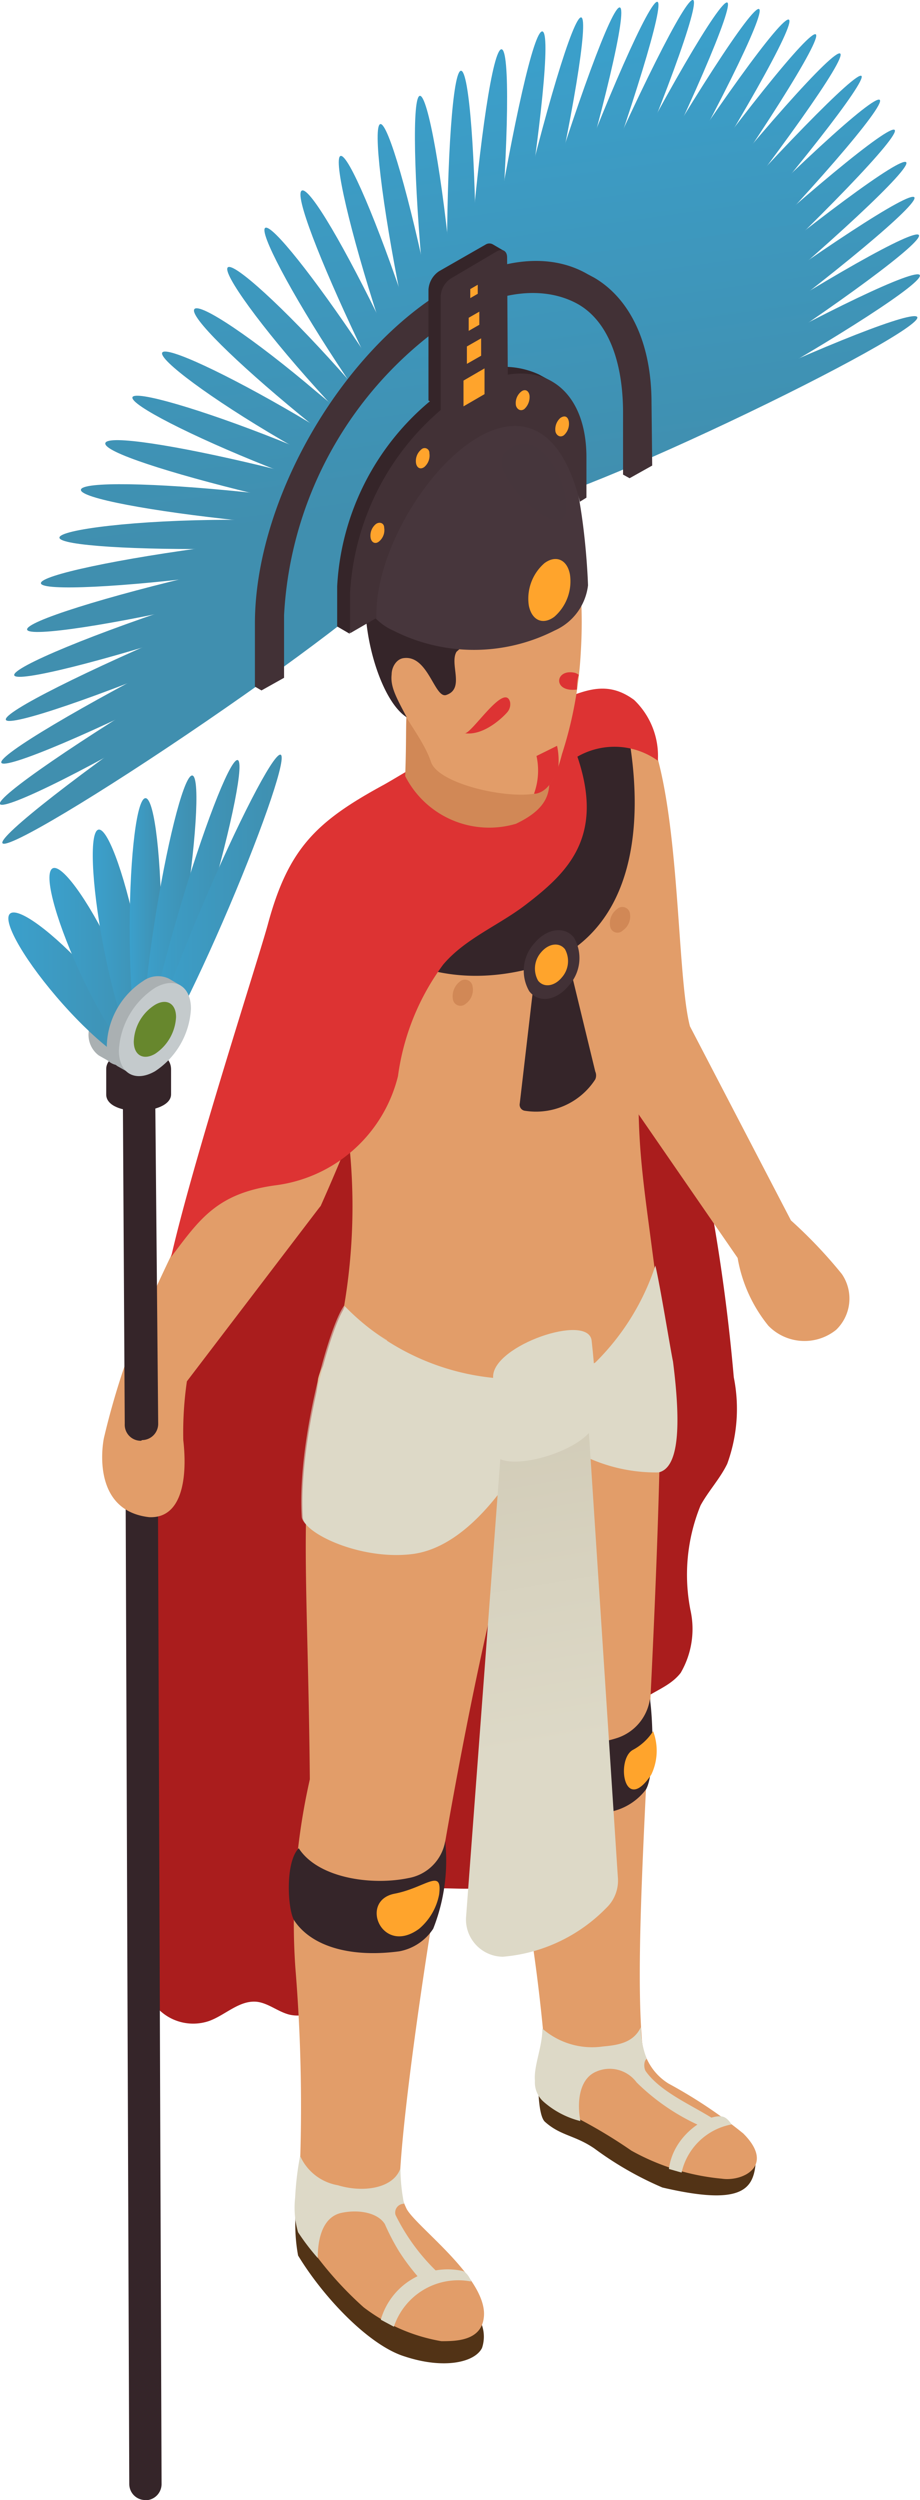 <svg xmlns="http://www.w3.org/2000/svg" xmlns:xlink="http://www.w3.org/1999/xlink" viewBox="0 0 40.71 110.62"><defs><style>.cls-1{isolation:isolate;}.cls-2{fill:#aa1d1d;}.cls-3{fill:#e29d69;}.cls-4{fill:#523316;}.cls-5{fill:#d18856;}.cls-6,.cls-64,.cls-7{fill:#ddd9c7;}.cls-7{mix-blend-mode:multiply;}.cls-63,.cls-64,.cls-7{opacity:0.6;}.cls-8{fill:#352529;}.cls-9{fill:#ffa42c;}.cls-10{fill:url(#Безымянный_градиент_124);}.cls-11{fill:#d33;}.cls-12{fill:url(#Безымянный_градиент_437);}.cls-13{fill:url(#Безымянный_градиент_437-2);}.cls-14{fill:url(#Безымянный_градиент_437-3);}.cls-15{fill:url(#Безымянный_градиент_437-4);}.cls-16{fill:url(#Безымянный_градиент_437-5);}.cls-17{fill:url(#Безымянный_градиент_437-6);}.cls-18{fill:url(#Безымянный_градиент_437-7);}.cls-19{fill:url(#Безымянный_градиент_437-8);}.cls-20{fill:url(#Безымянный_градиент_437-9);}.cls-21{fill:url(#Безымянный_градиент_437-10);}.cls-22{fill:url(#Безымянный_градиент_437-11);}.cls-23{fill:url(#Безымянный_градиент_437-12);}.cls-24{fill:url(#Безымянный_градиент_437-13);}.cls-25{fill:url(#Безымянный_градиент_437-14);}.cls-26{fill:url(#Безымянный_градиент_437-15);}.cls-27{fill:url(#Безымянный_градиент_437-16);}.cls-28{fill:url(#Безымянный_градиент_437-17);}.cls-29{fill:url(#Безымянный_градиент_437-18);}.cls-30{fill:url(#Безымянный_градиент_437-19);}.cls-31{fill:url(#Безымянный_градиент_437-20);}.cls-32{fill:url(#Безымянный_градиент_437-21);}.cls-33{fill:url(#Безымянный_градиент_437-22);}.cls-34{fill:url(#Безымянный_градиент_437-23);}.cls-35{fill:url(#Безымянный_градиент_437-24);}.cls-36{fill:url(#Безымянный_градиент_437-25);}.cls-37{fill:url(#Безымянный_градиент_437-26);}.cls-38{fill:url(#Безымянный_градиент_437-27);}.cls-39{fill:url(#Безымянный_градиент_437-28);}.cls-40{fill:url(#Безымянный_градиент_437-29);}.cls-41{fill:url(#Безымянный_градиент_437-30);}.cls-42{fill:url(#Безымянный_градиент_437-31);}.cls-43{fill:url(#Безымянный_градиент_437-32);}.cls-44{fill:url(#Безымянный_градиент_437-33);}.cls-45{fill:url(#Безымянный_градиент_437-34);}.cls-46{fill:url(#Безымянный_градиент_437-35);}.cls-47{fill:url(#Безымянный_градиент_437-36);}.cls-48{fill:url(#Безымянный_градиент_437-37);}.cls-49{fill:url(#Безымянный_градиент_437-38);}.cls-50{fill:url(#Безымянный_градиент_437-39);}.cls-51,.cls-63{fill:#47363c;}.cls-52{fill:#423136;}.cls-53{fill:#aab0b2;}.cls-54{fill:url(#Безымянный_градиент_437-40);}.cls-55{fill:url(#Безымянный_градиент_437-41);}.cls-56{fill:url(#Безымянный_градиент_437-42);}.cls-57{fill:url(#Безымянный_градиент_437-43);}.cls-58{fill:url(#Безымянный_градиент_437-44);}.cls-59{fill:url(#Безымянный_градиент_437-45);}.cls-60{fill:url(#Безымянный_градиент_437-46);}.cls-61{fill:#c4cacc;}.cls-62{fill:#67872d;}.cls-63,.cls-64{mix-blend-mode:screen;}</style><linearGradient id="Безымянный_градиент_124" x1="25.06" y1="63.4" x2="27.22" y2="77.64" gradientTransform="matrix(0.9, 0, 0, 1, -0.66, -0.22)" gradientUnits="userSpaceOnUse"><stop offset="0" stop-color="#d2ccb8"/><stop offset="1" stop-color="#ddd9c7"/></linearGradient><linearGradient id="Безымянный_градиент_437" x1="4.89" y1="4.04" x2="7.68" y2="23.92" gradientUnits="userSpaceOnUse"><stop offset="0" stop-color="#3ba0cc"/><stop offset="1" stop-color="#408faf"/></linearGradient><linearGradient id="Безымянный_градиент_437-2" x1="4.97" y1="4.03" x2="7.76" y2="23.91" xlink:href="#Безымянный_градиент_437"/><linearGradient id="Безымянный_градиент_437-3" x1="5.14" y1="4" x2="7.94" y2="23.88" xlink:href="#Безымянный_градиент_437"/><linearGradient id="Безымянный_градиент_437-4" x1="5.42" y1="3.96" x2="8.21" y2="23.84" xlink:href="#Безымянный_градиент_437"/><linearGradient id="Безымянный_градиент_437-5" x1="5.78" y1="3.91" x2="8.57" y2="23.79" xlink:href="#Безымянный_градиент_437"/><linearGradient id="Безымянный_градиент_437-6" x1="6.23" y1="3.85" x2="9.03" y2="23.73" xlink:href="#Безымянный_градиент_437"/><linearGradient id="Безымянный_градиент_437-7" x1="6.78" y1="3.77" x2="9.57" y2="23.65" xlink:href="#Безымянный_градиент_437"/><linearGradient id="Безымянный_градиент_437-8" x1="7.4" y1="3.68" x2="10.19" y2="23.56" xlink:href="#Безымянный_градиент_437"/><linearGradient id="Безымянный_градиент_437-9" x1="8.1" y1="3.59" x2="10.89" y2="23.47" xlink:href="#Безымянный_градиент_437"/><linearGradient id="Безымянный_градиент_437-10" x1="8.88" y1="3.48" x2="11.67" y2="23.36" xlink:href="#Безымянный_градиент_437"/><linearGradient id="Безымянный_градиент_437-11" x1="9.72" y1="3.36" x2="12.51" y2="23.24" xlink:href="#Безымянный_градиент_437"/><linearGradient id="Безымянный_градиент_437-12" x1="10.62" y1="3.23" x2="13.41" y2="23.11" xlink:href="#Безымянный_градиент_437"/><linearGradient id="Безымянный_градиент_437-13" x1="11.57" y1="3.1" x2="14.36" y2="22.98" xlink:href="#Безымянный_градиент_437"/><linearGradient id="Безымянный_градиент_437-14" x1="12.57" y1="2.96" x2="15.36" y2="22.84" xlink:href="#Безымянный_градиент_437"/><linearGradient id="Безымянный_градиент_437-15" x1="13.6" y1="2.81" x2="16.39" y2="22.69" xlink:href="#Безымянный_градиент_437"/><linearGradient id="Безымянный_градиент_437-16" x1="14.67" y1="2.66" x2="17.46" y2="22.54" xlink:href="#Безымянный_градиент_437"/><linearGradient id="Безымянный_градиент_437-17" x1="15.75" y1="2.51" x2="18.54" y2="22.39" xlink:href="#Безымянный_градиент_437"/><linearGradient id="Безымянный_градиент_437-18" x1="16.85" y1="2.36" x2="19.64" y2="22.24" xlink:href="#Безымянный_градиент_437"/><linearGradient id="Безымянный_градиент_437-19" x1="17.95" y1="2.2" x2="20.74" y2="22.08" xlink:href="#Безымянный_градиент_437"/><linearGradient id="Безымянный_градиент_437-20" x1="19.05" y1="2.05" x2="21.84" y2="21.93" xlink:href="#Безымянный_градиент_437"/><linearGradient id="Безымянный_градиент_437-21" x1="20.14" y1="1.9" x2="22.93" y2="21.78" xlink:href="#Безымянный_градиент_437"/><linearGradient id="Безымянный_градиент_437-22" x1="21.2" y1="1.75" x2="23.99" y2="21.63" xlink:href="#Безымянный_градиент_437"/><linearGradient id="Безымянный_градиент_437-23" x1="22.23" y1="1.6" x2="25.02" y2="21.48" xlink:href="#Безымянный_градиент_437"/><linearGradient id="Безымянный_градиент_437-24" x1="23.23" y1="1.46" x2="26.02" y2="21.34" xlink:href="#Безымянный_градиент_437"/><linearGradient id="Безымянный_градиент_437-25" x1="24.18" y1="1.33" x2="26.97" y2="21.21" xlink:href="#Безымянный_градиент_437"/><linearGradient id="Безымянный_градиент_437-26" x1="25.08" y1="1.2" x2="27.87" y2="21.08" xlink:href="#Безымянный_градиент_437"/><linearGradient id="Безымянный_градиент_437-27" x1="25.91" y1="1.09" x2="28.7" y2="20.97" xlink:href="#Безымянный_градиент_437"/><linearGradient id="Безымянный_градиент_437-28" x1="26.68" y1="0.98" x2="29.47" y2="20.86" xlink:href="#Безымянный_градиент_437"/><linearGradient id="Безымянный_градиент_437-29" x1="27.38" y1="0.88" x2="30.17" y2="20.76" xlink:href="#Безымянный_градиент_437"/><linearGradient id="Безымянный_градиент_437-30" x1="28" y1="0.79" x2="30.79" y2="20.67" xlink:href="#Безымянный_градиент_437"/><linearGradient id="Безымянный_градиент_437-31" x1="28.54" y1="0.72" x2="31.33" y2="20.6" xlink:href="#Безымянный_градиент_437"/><linearGradient id="Безымянный_градиент_437-32" x1="28.99" y1="0.65" x2="31.78" y2="20.53" xlink:href="#Безымянный_градиент_437"/><linearGradient id="Безымянный_градиент_437-33" x1="29.35" y1="0.6" x2="32.14" y2="20.48" xlink:href="#Безымянный_градиент_437"/><linearGradient id="Безымянный_градиент_437-34" x1="29.62" y1="0.57" x2="32.41" y2="20.45" xlink:href="#Безымянный_градиент_437"/><linearGradient id="Безымянный_градиент_437-35" x1="29.79" y1="0.54" x2="32.58" y2="20.42" xlink:href="#Безымянный_градиент_437"/><linearGradient id="Безымянный_градиент_437-36" x1="29.86" y1="0.53" x2="32.66" y2="20.41" xlink:href="#Безымянный_градиент_437"/><linearGradient id="Безымянный_градиент_437-37" x1="29.84" y1="0.53" x2="32.63" y2="20.41" xlink:href="#Безымянный_градиент_437"/><linearGradient id="Безымянный_градиент_437-38" x1="29.72" y1="0.55" x2="32.51" y2="20.43" xlink:href="#Безымянный_градиент_437"/><linearGradient id="Безымянный_градиент_437-39" x1="29.51" y1="0.58" x2="32.3" y2="20.46" xlink:href="#Безымянный_градиент_437"/><linearGradient id="Безымянный_градиент_437-40" x1="0.35" y1="34.83" x2="6.4" y2="34.83" gradientTransform="matrix(1, -0.58, 0, 1, 0, 10.89)" xlink:href="#Безымянный_градиент_437"/><linearGradient id="Безымянный_градиент_437-41" x1="2.19" y1="34.37" x2="6.49" y2="34.37" gradientTransform="matrix(1, -0.58, 0, 1, 0, 10.89)" xlink:href="#Безымянный_градиент_437"/><linearGradient id="Безымянный_градиент_437-42" x1="4.1" y1="34.07" x2="6.64" y2="34.07" gradientTransform="matrix(1, -0.58, 0, 1, 0, 10.89)" xlink:href="#Безымянный_градиент_437"/><linearGradient id="Безымянный_градиент_437-43" x1="5.74" y1="33.97" x2="7.14" y2="33.97" gradientTransform="matrix(1, -0.58, 0, 1, 0, 10.89)" xlink:href="#Безымянный_градиент_437"/><linearGradient id="Безымянный_градиент_437-44" x1="6.33" y1="34.05" x2="8.69" y2="34.05" gradientTransform="matrix(1, -0.58, 0, 1, 0, 10.89)" xlink:href="#Безымянный_градиент_437"/><linearGradient id="Безымянный_градиент_437-45" x1="6.5" y1="34.31" x2="10.6" y2="34.31" gradientTransform="matrix(1, -0.58, 0, 1, 0, 10.89)" xlink:href="#Безымянный_градиент_437"/><linearGradient id="Безымянный_градиент_437-46" x1="6.59" y1="34.75" x2="12.46" y2="34.75" gradientTransform="matrix(1, -0.58, 0, 1, 0, 10.89)" xlink:href="#Безымянный_градиент_437"/></defs><g class="cls-1"><g id="Слой_2" data-name="Слой 2"><g id="_0" data-name="0"><g id="_5" data-name="5"><path class="cls-2" d="M32.47,60.94a83.26,83.26,0,0,0-2-12.28A47.77,47.77,0,0,1,29,43c-.33-2.25-.14-4.6-.86-6.76a1.47,1.47,0,0,0-.51-.81,1.37,1.37,0,0,0-.8-.17,10.43,10.43,0,0,0-4.45,1.42,23.92,23.92,0,0,0-5.07,3.06,18.83,18.83,0,0,0-4.79,7.49c-.76,1.92-1.3,4-2.18,5.82A14.57,14.57,0,0,1,8,56.16C5.64,59,5.85,63.28,5.92,66.7q.21,9.93.41,19.88a4.23,4.23,0,0,0,.32,1.84,2.17,2.17,0,0,0,2.61,1c.71-.26,1.32-.91,2.08-.85.52.05.95.44,1.46.57,1.19.28,2.21-.9,2.67-2s.75-2.45,1.77-3.12c1.69-1.09,4.35.27,5.74-1.18.94-1,.76-2.82,1.94-3.48.4-.22.87-.26,1.25-.49,1-.61.89-2.16,1.63-3.08s1.72-1,2.32-1.77a3.86,3.86,0,0,0,.43-2.79A8.12,8.12,0,0,1,31,66.61c.35-.64.86-1.18,1.18-1.84A7.09,7.09,0,0,0,32.47,60.94Z"/><path class="cls-3" d="M37.25,56.37A20.73,20.73,0,0,0,35,54l-4.47-8.59c-.65-2.48-.38-11-2.21-13.75a2.11,2.11,0,0,0-2.72-.73s-3.58,1.79-3,3c.46,1,3.43,11.34,4.46,13.64l5.58,8.09A6.5,6.5,0,0,0,34,58.66a2.23,2.23,0,0,0,3,.18A1.92,1.92,0,0,0,37.25,56.37Z"/><path class="cls-4" d="M23.81,91.88c0,.36,0,1.72.3,2,.7.63,1.33.59,2.2,1.19a14.86,14.86,0,0,0,3,1.72c3.42.8,4,.12,4.12-1,0-.63-.92-1.26-1-1.3-.51-.37-2.53-.52-3.58-1s-2.24-1.07-3.31-1.67C25.07,91.54,24,91.42,23.81,91.88Z"/><path class="cls-4" d="M13.33,97.85s-.19-.25-.23-.12a7.54,7.54,0,0,0,.09,2.07c1.16,1.91,3.18,4,4.73,4.47,1.73.57,3.09.26,3.41-.38a1.59,1.59,0,0,0,0-1,4.17,4.17,0,0,0-1.83-2.26,3.42,3.42,0,0,1-1.42-.82A15.41,15.41,0,0,0,15,97.86C14.5,97.57,13.2,96.84,13.33,97.85Z"/><path class="cls-3" d="M32.89,94.4a21.41,21.41,0,0,0-3.31-2.21,2.51,2.51,0,0,1-1.18-2c-.4-5.19.66-15.81.84-28.16,0,0-.29-2.64-1.09-3.49-1.34-1.41-3.64-.62-5.5-1-2.42-.51-8,1-8.58,3.47,0,.07-.25,2.12-.26,2.19-.52,4.32-.17,7.76-.1,15.53a28.81,28.81,0,0,0-.64,8.34,75.33,75.33,0,0,1,.21,8.59c0,.48-.06,1-.12,1.52a2.12,2.12,0,0,0,.46,2.11,15.82,15.82,0,0,0,2.47,2.8,7.83,7.83,0,0,0,3.44,1.5c.62,0,1.77,0,1.88-1.06.19-1.71-3-4-3.42-4.8a4.51,4.51,0,0,1-.31-.87c0-3.27,2.11-17.8,4.45-27.23.26,1.08.44,5.19.49,5.85-.46,5,.69,7,1.4,14.25a3.27,3.27,0,0,1-.06,1c-.28,1.3-.15,1.9.36,2.36a4.1,4.1,0,0,0,1.17.6,22,22,0,0,1,2.45,1.47,10.13,10.13,0,0,0,4,1.24C32.87,96.54,34.32,95.83,32.89,94.4Z"/><path class="cls-3" d="M28.71,54.18c-.62-4.64-.53-5.15-.21-14.12.36-8.23-2.35-9-3.27-8.77-2.47.57-7,3-9.88,4.78-1.88,1.13-2.7,3.35-2.77,5.87.52,2.42,2.33,3.55,2.85,8.47a26.38,26.38,0,0,1-.2,7.36,3.76,3.76,0,0,1-.37,1.07,2.09,2.09,0,0,0,1.22,2.87,16.94,16.94,0,0,0,7.45-.05c4.57-.86,6-1.41,5.77-3.1C29.21,58,29,56.37,28.71,54.18Z"/><path class="cls-5" d="M27.87,40.39a.76.76,0,0,1-.31.78A.33.33,0,0,1,27,41a.78.78,0,0,1,.31-.78A.34.34,0,0,1,27.87,40.39Z"/><path class="cls-5" d="M20.91,43.64a.76.76,0,0,1-.31.78.34.34,0,0,1-.56-.21.82.82,0,0,1,.31-.78A.34.34,0,0,1,20.91,43.64Z"/><path class="cls-6" d="M29,56a10.75,10.75,0,0,1-2.66,4.29c-1,.56-2.39.45-3.45.73a10.64,10.64,0,0,1-7.61-3.2c-.65.84-2.09,6-1.88,9.36.12.69,2.54,1.84,4.78,1.59,1.8-.19,3.31-1.81,4.33-3.28a14.28,14.28,0,0,0,3.29-1.09,7.28,7.28,0,0,0,3.34.75c.91-.2,1-2.08.64-4.91C29.69,59.84,29.19,56.76,29,56Z"/><path class="cls-7" d="M17.13,59.3a8.65,8.65,0,0,1-1.9-1.53c-.65.84-2.09,6-1.88,9.36.08.45,1.13,1.08,2.46,1.41A27.39,27.39,0,0,1,17.13,59.3Z"/><path class="cls-6" d="M32,93.66c-.64-.17-2.21.78-2.4,2.31l.56.16A2.79,2.79,0,0,1,32.37,94S32.22,93.73,32,93.66Z"/><path class="cls-6" d="M20.5,100.49a3.08,3.08,0,0,0-3.65,2.15l.58.31a3,3,0,0,1,3.42-2S20.74,100.62,20.5,100.49Z"/><path class="cls-6" d="M17.88,97.51a8,8,0,0,1-.16-1.57c-.32.92-1.7,1.08-2.77.75a2.24,2.24,0,0,1-1.67-1.3,13.21,13.21,0,0,0-.22,1.85,3.91,3.91,0,0,0,.13,1.53,9.85,9.85,0,0,0,.87,1.14c0-1,.29-1.84,1.06-2s1.6,0,1.91.5a10,10,0,0,0,.63,1.21A9.84,9.84,0,0,0,18.73,101l.87-.24A9,9,0,0,1,17.5,98,.39.39,0,0,1,17.88,97.51Z"/><path class="cls-6" d="M28.57,91.64c-.1-.17-.07-.49.05-.54a3.75,3.75,0,0,1-.26-1.41c-.32.69-1,.8-1.68.86A3.35,3.35,0,0,1,24,89.76c0,.82-.39,1.65-.33,2.31a1.14,1.14,0,0,0,.4.94,3.89,3.89,0,0,0,1.61.84c-.17-.95,0-1.9.71-2.19a1.48,1.48,0,0,1,1.78.48A9.6,9.6,0,0,0,31,94.07l.67-.25C30.68,93.17,29.24,92.59,28.57,91.64Z"/><path class="cls-8" d="M6.43,110.62a.71.71,0,0,1-.71-.71L5.56,66.39a.72.72,0,1,1,1.43,0l.16,43.52a.72.72,0,0,1-.72.72Z"/><path class="cls-3" d="M13,38.75c-.93,2.88-2.55,11.16-2.55,11.16-.82,3.88,2.07,5.34,3.74,3.45a87,87,0,0,0,3.57-9.42C19.25,38.77,14.29,34.11,13,38.75Z"/><path class="cls-3" d="M14.17,53.38l-5.9,7.74a15.83,15.83,0,0,0-.16,2.6c.18,1.55,0,3.48-1.51,3.41-2.54-.29-2.07-3.19-2-3.51a34.21,34.21,0,0,1,2.09-6.17c1.35-3,3.72-7.61,3.72-7.61C11,48.35,14.76,50.61,14.17,53.38Z"/><path class="cls-8" d="M27.34,76.89c-1.44.48-3.47.36-4.24-.88a4.57,4.57,0,0,0-.17,3.23c.66,1.06,2.16,1.41,4.06.93a2.63,2.63,0,0,0,1.6-1c.39-.72.3-3.09.17-4A2.14,2.14,0,0,1,27.34,76.89Z"/><path class="cls-9" d="M28,77.43c-.75.42-.39,2.91.82,1.09a2.44,2.44,0,0,0,.08-1.92A2.42,2.42,0,0,1,28,77.43Z"/><path class="cls-8" d="M6.24,63.75A.71.71,0,0,1,5.52,63L5.43,47.5a.71.71,0,0,1,.71-.72.73.73,0,0,1,.72.72L7,63a.72.72,0,0,1-.71.72Z"/><path class="cls-10" d="M22.22,63.47l-1.6,21.4a1.65,1.65,0,0,0,1.63,1.71,7.23,7.23,0,0,0,4.58-2.16,1.67,1.67,0,0,0,.51-1.36L26,62.49C24.8,63.16,23.46,63.11,22.22,63.47Z"/><path class="cls-8" d="M27.86,32.82c-.19-1.19-.38-.31-.9-.91a10.29,10.29,0,0,0-1.58.91l-.42.31a4.21,4.21,0,0,1,0,4.72c-.95,1.5-2.09,1.7-3.67,1.45-3.38-.53-4.63-2.24-4.61-3.42a2.71,2.71,0,0,1-1.72.73l1.16,4.53c0,.44,3,3.14,8,1.53C28.23,41,28.41,36.23,27.86,32.82Z"/><path class="cls-11" d="M25.55,33.48c1.2,3.54-.41,5.11-2.26,6.53-1.2.93-2.7,1.51-3.68,2.67a10.7,10.7,0,0,0-2,4.94,6.42,6.42,0,0,1-5.45,4.83c-2.58.36-3.34,1.52-4.59,3.17,1-4.38,3.9-13.29,4.29-14.75.91-3.36,2.17-4.54,5.13-6.15.64-.36,1.43-.87,2.17-1.22A50.67,50.67,0,0,1,24,31.26c1.49-.45,2.61-1.36,4.06-.29a3.43,3.43,0,0,1,1.05,2.69A3.29,3.29,0,0,0,25.55,33.48Z"/><path class="cls-12" d="M8.37,30.87c4.76-3.27,8.77-5.68,9-5.39s-3.49,3.18-8.25,6.44S.31,37.6.11,37.31,3.61,34.13,8.37,30.87Z"/><path class="cls-13" d="M8.34,29.85c4.79-2.86,8.81-4.93,9-4.63S13.78,28.09,9,31,.19,35.88,0,35.58,3.56,32.71,8.34,29.85Z"/><path class="cls-14" d="M8.41,28.78c4.78-2.43,8.78-4.15,8.94-3.84s-3.58,2.55-8.36,5S.22,34.07.06,33.75,3.64,31.21,8.41,28.78Z"/><path class="cls-15" d="M8.58,27.66c4.73-2,8.67-3.33,8.81-3s-3.59,2.2-8.32,4.19S.4,32.18.26,31.85,3.85,29.65,8.58,27.66Z"/><path class="cls-16" d="M8.84,26.51c4.64-1.52,8.5-2.48,8.61-2.15s-3.57,1.85-8.21,3.37S.74,30.22.63,29.88,4.19,28,8.84,26.51Z"/><path class="cls-17" d="M9.19,25.34c4.53-1.05,8.26-1.62,8.34-1.28s-3.52,1.48-8,2.53-8.25,1.62-8.33,1.27S4.67,26.39,9.19,25.34Z"/><path class="cls-18" d="M9.64,24.15c4.37-.57,8-.74,8-.39s-3.46,1.09-7.83,1.66-7.95.74-8,.39S5.28,24.71,9.64,24.15Z"/><path class="cls-19" d="M10.18,23c4.18-.08,7.58.15,7.58.5s-3.37.71-7.55.78-7.57-.14-7.58-.49S6,23,10.18,23Z"/><path class="cls-20" d="M10.81,21.77c4,.41,7.14,1,7.1,1.37s-3.27.31-7.23-.1-7.14-1-7.1-1.37S6.85,21.36,10.81,21.77Z"/><path class="cls-21" d="M11.52,20.6c3.7.89,6.64,1.89,6.55,2.24s-3.15-.1-6.85-1S4.58,20,4.66,19.61,7.81,19.71,11.52,20.6Z"/><path class="cls-22" d="M12.3,19.46c3.42,1.37,6.09,2.75,6,3.08s-3-.52-6.44-1.89-6.09-2.74-6-3.07S8.88,18.1,12.3,19.46Z"/><path class="cls-23" d="M13.14,18.37c3.12,1.84,5.5,3.57,5.32,3.88s-2.85-.94-6-2.78S7,15.9,7.18,15.6,10,16.53,13.14,18.37Z"/><path class="cls-24" d="M14,17.33c2.78,2.29,4.86,4.36,4.63,4.64S16,20.6,13.23,18.32,8.37,14,8.6,13.68,11.26,15,14,17.33Z"/><path class="cls-25" d="M15,16.34c2.43,2.72,4.18,5.12,3.92,5.36S16.45,19.91,14,17.19s-4.18-5.12-3.92-5.36S12.56,13.61,15,16.34Z"/><path class="cls-26" d="M16,15.41c2.05,3.14,3.47,5.84,3.18,6s-2.2-2.19-4.26-5.33-3.48-5.84-3.18-6S13.9,12.27,16,15.41Z"/><path class="cls-27" d="M17,14.54c1.67,3.53,2.76,6.51,2.44,6.66s-1.93-2.58-3.6-6.11S13,8.58,13.36,8.43,15.29,11,17,14.54Z"/><path class="cls-28" d="M18,13.74c1.26,3.89,2,7.13,1.67,7.24S18,18,16.75,14.14,14.73,7,15.07,6.9,16.7,9.85,18,13.74Z"/><path class="cls-29" d="M19,13c.85,4.22,1.26,7.7.91,7.77s-1.31-3.3-2.16-7.52-1.26-7.69-.92-7.76S18.14,8.79,19,13Z"/><path class="cls-30" d="M20,12.36c.44,4.51.5,8.2.15,8.23s-1-3.6-1.42-8.11-.5-8.21-.15-8.24S19.59,7.84,20,12.36Z"/><path class="cls-31" d="M21.06,11.78c0,4.78-.27,8.66-.62,8.66s-.65-3.88-.66-8.66.26-8.65.62-8.65S21.05,7,21.06,11.78Z"/><path class="cls-32" d="M22.09,11.29c-.42,5-1,9-1.39,9s-.3-4.11.11-9.11,1-9,1.38-9S22.5,6.28,22.09,11.29Z"/><path class="cls-33" d="M23.1,10.89c-.83,5.19-1.79,9.36-2.13,9.3s0-4.31.87-9.5S23.62,1.33,24,1.39,23.93,5.7,23.1,10.89Z"/><path class="cls-34" d="M24.1,10.59c-1.25,5.34-2.53,9.6-2.88,9.52s.39-4.48,1.63-9.81S25.38.69,25.72.77,25.34,5.25,24.1,10.59Z"/><path class="cls-35" d="M25.07,10.38c-1.65,5.44-3.26,9.77-3.59,9.67s.72-4.6,2.36-10S27.09.23,27.43.33,26.71,4.93,25.07,10.38Z"/><path class="cls-36" d="M26,10.27c-2,5.51-3.95,9.87-4.28,9.75s1.05-4.69,3.08-10.19S28.76,0,29.09.08,28,4.76,26,10.27Z"/><path class="cls-37" d="M26.9,10.27C24.49,15.79,22.27,20.16,22,20s1.37-4.74,3.78-10.27S30.35-.14,30.67,0,29.31,4.74,26.9,10.27Z"/><path class="cls-38" d="M27.75,10.36C25,15.87,22.49,20.2,22.17,20s1.67-4.75,4.43-10.25S31.86,0,32.18.11,30.51,4.86,27.75,10.36Z"/><path class="cls-39" d="M28.54,10.56c-3.1,5.44-5.86,9.71-6.16,9.53s1.95-4.72,5.05-10.16S33.29.23,33.59.4,31.64,5.13,28.54,10.56Z"/><path class="cls-40" d="M29.28,10.87c-3.41,5.32-6.42,9.49-6.71,9.3s2.22-4.67,5.63-10S34.61.68,34.91.87,32.68,5.54,29.28,10.87Z"/><path class="cls-41" d="M29.94,11.27c-3.69,5.18-6.91,9.21-7.2,9s2.47-4.57,6.16-9.75,6.92-9.21,7.2-9S33.63,6.09,29.94,11.27Z"/><path class="cls-42" d="M30.54,11.77c-3.95,5-7.37,8.85-7.65,8.63S25.59,16,29.53,11s7.37-8.85,7.65-8.63S34.48,6.78,30.54,11.77Z"/><path class="cls-43" d="M31.06,12.36c-4.17,4.76-7.77,8.43-8,8.19s2.89-4.28,7.06-9,7.77-8.42,8-8.19S35.23,7.6,31.06,12.36Z"/><path class="cls-44" d="M31.49,13c-4.36,4.49-8.1,7.93-8.35,7.69s3.08-4.09,7.43-8.58,8.1-7.94,8.36-7.69S35.85,8.55,31.49,13Z"/><path class="cls-45" d="M31.85,13.81c-4.52,4.19-8.38,7.37-8.62,7.12s3.23-3.87,7.75-8.06,8.37-7.38,8.61-7.12S36.36,9.62,31.85,13.81Z"/><path class="cls-46" d="M32.11,14.65c-4.64,3.86-8.58,6.76-8.81,6.49s3.35-3.62,8-7.47S39.87,6.9,40.1,7.18,36.75,10.79,32.11,14.65Z"/><path class="cls-47" d="M32.28,15.57c-4.72,3.49-8.72,6.09-8.93,5.81S26.8,18,31.52,14.54s8.73-6.1,8.94-5.81S37,12.08,32.28,15.57Z"/><path class="cls-48" d="M32.36,16.55c-4.77,3.1-8.8,5.38-9,5.08s3.52-3.05,8.3-6.15,8.8-5.38,9-5.08S37.14,13.45,32.36,16.55Z"/><path class="cls-49" d="M32.35,17.59c-4.79,2.69-8.81,4.62-9,4.31s3.57-2.74,8.35-5.43,8.81-4.61,9-4.3S37.14,14.91,32.35,17.59Z"/><path class="cls-50" d="M32.24,18.68c-4.76,2.25-8.74,3.82-8.89,3.5s3.58-2.41,8.34-4.66,8.74-3.81,8.9-3.49S37,16.43,32.24,18.68Z"/><path class="cls-5" d="M18.12,31c.27-.45,1.08-.28,1.57-.29.76,0,1.53,0,2.29,0,.19,0,1.14,0,1.2.26.1.48.74,1.51.79,2,.45,1.56.75,2.58-1.14,3.48a4.17,4.17,0,0,1-4.9-2.11c.07-2,0-2.46.11-3.14A.63.63,0,0,1,18.12,31Z"/><path class="cls-3" d="M24.87,33.36c-.19.72-.46,1.62-1.17,1.75-1.3.25-4.31-.43-4.63-1.4-.54-1.63-2.73-3.46-1.95-5.53.32-.83,2.78-1.6,3.53-2.19A6.88,6.88,0,0,1,22.39,25c1.76-.71,3.26-.59,3.31,1.2a21.46,21.46,0,0,1,0,2.66A17.66,17.66,0,0,1,24.87,33.36Z"/><path class="cls-8" d="M23.19,22.05C22,21.68,18,21.18,17,24.18c-1.68,1.27-.56,6.58,1,7.56-.49-.92-.73-1.37-.67-1.9,0-.32.21-.68.53-.72,1.09-.15,1.37,1.81,1.89,1.63.83-.28.13-1.37.45-1.91,1.73-1.57,4.11-3,5.54-2.09A4,4,0,0,0,23.19,22.05Z"/><path class="cls-51" d="M24,18.26c-1.91-1.25-4.74,1.15-6.6,2.47s-1.48,5.08-1.48,5.08a2.5,2.5,0,0,0,1.48,2.09,7.88,7.88,0,0,0,7.14,0,2.51,2.51,0,0,0,1.48-2S25.84,19.47,24,18.26Z"/><path class="cls-11" d="M23.74,33.45a3,3,0,0,1-.11,1.67h.07c.51-.09.79-.59,1-1.12a3.1,3.1,0,0,0-.05-1Z"/><path class="cls-11" d="M20.54,32.44c.92.15,1.83-.83,1.91-.93a.54.54,0,0,0,.12-.45C22.32,30.15,20.8,32.59,20.54,32.44Z"/><path class="cls-11" d="M25.44,29.77c-.89-.2-1,.88.09.74,0-.21,0-.41.08-.65A.54.54,0,0,0,25.44,29.77Z"/><path class="cls-8" d="M25.2,42.71l-1.56.62L23,48.82a.27.27,0,0,0,.24.33,3.12,3.12,0,0,0,3.1-1.39.43.43,0,0,0,0-.35Z"/><path class="cls-52" d="M23.42,43.86c.41.53,1.18.43,1.73-.23a1.81,1.81,0,0,0,.25-2.14c-.41-.52-1.19-.42-1.74.23A1.81,1.81,0,0,0,23.42,43.86Z"/><path class="cls-9" d="M23.81,43.39c.25.32.72.26,1.05-.14A1.09,1.09,0,0,0,25,42c-.25-.32-.72-.26-1.05.13A1.09,1.09,0,0,0,23.81,43.39Z"/><path class="cls-6" d="M26.39,62.69c0-.88-.07-2.13-.21-3.37s-4.36.21-4.36,1.59c0,.65,0,2.56,0,3.21C21.81,65.43,26.41,64.19,26.39,62.69Z"/><path class="cls-8" d="M18.07,83.1c-1.64.34-4,0-4.85-1.32-.62.62-.49,2.78-.19,3.21.76,1.13,2.47,1.64,4.64,1.35a2.3,2.3,0,0,0,1.5-1,8.2,8.2,0,0,0,.53-3.87A2,2,0,0,1,18.07,83.1Z"/><path class="cls-9" d="M17.46,83.79c-1.59.31-.56,2.77,1.09,1.55a2.63,2.63,0,0,0,.88-1.51C19.59,82.62,18.82,83.53,17.46,83.79Z"/><path class="cls-8" d="M23.85,16.57a3.69,3.69,0,0,0-3.72.37,11.45,11.45,0,0,0-5.21,9v1.78l.55.32c1.09-5.66,3.72-9.74,8.93-11.17Z"/><path class="cls-52" d="M28.83,17.83c0-2.73-1-4.64-2.53-5.54L26,12.13c-1.57-.91-3.74-.79-6.12.59-4.76,2.75-8.61,9.42-8.6,14.89v2.77l.29.17,1-.56V27.22A16.84,16.84,0,0,1,20.19,14c2-1.18,3.9-1.31,5.28-.6s2.09,2.49,2.1,4.82V21l.29.16,1-.56Z"/><path class="cls-52" d="M16.66,27.37c-.19-4.93,7-13.19,9-5.17l.29-.18V20.24c0-3.32-2.35-4.66-5.24-3a11.49,11.49,0,0,0-5.22,9v1.78l1.19-.69Z"/><path class="cls-9" d="M25.22,25.42a2.08,2.08,0,0,1-.69,1.87c-.51.38-1,.16-1.13-.5a2.08,2.08,0,0,1,.69-1.87C24.6,24.54,25.1,24.76,25.22,25.42Z"/><path class="cls-9" d="M23.43,17.49a.72.72,0,0,1-.23.61c-.17.12-.33,0-.37-.16a.65.65,0,0,1,.23-.61C23.22,17.2,23.39,17.27,23.43,17.49Z"/><path class="cls-9" d="M19,20.05a.67.67,0,0,1-.22.61c-.17.13-.33.05-.37-.16a.66.66,0,0,1,.23-.61A.21.21,0,0,1,19,20.05Z"/><path class="cls-9" d="M17,23.35a.65.65,0,0,1-.23.61c-.16.13-.33.05-.37-.16a.66.66,0,0,1,.23-.61C16.79,23.07,17,23.14,17,23.35Z"/><path class="cls-9" d="M25.17,18.65a.68.68,0,0,1-.22.61c-.17.12-.33,0-.37-.16a.67.67,0,0,1,.22-.61C25,18.36,25.13,18.44,25.17,18.65Z"/><path class="cls-8" d="M4.7,47.3l0,1.13c0,1,2.85.93,2.87,0l0-1.13C7.54,46.05,4.7,46.25,4.7,47.3Z"/><g id="Axonometric_Cylinder" data-name="Axonometric Cylinder"><path class="cls-53" d="M6.65,42.83a1.12,1.12,0,0,0-1.14.11A3.5,3.5,0,0,0,3.92,45.7a1.14,1.14,0,0,0,.45,1l.53.3,2.28-3.9Z"/><path id="Cylinder_face" data-name="Cylinder face" class="cls-53" d="M4.44,46c0,1,.72,1.44,1.6.93a3.53,3.53,0,0,0,1.59-2.77c0-1-.71-1.43-1.59-.92A3.54,3.54,0,0,0,4.44,46Z"/></g><path class="cls-54" d="M4,43.07c1.63,1.84,2.69,3.64,2.36,4s-1.93-.79-3.57-2.63-2.69-3.64-2.36-4S2.34,41.23,4,43.07Z"/><path class="cls-55" d="M5,42.12C6.13,44.5,6.75,46.7,6.39,47s-1.58-1.3-2.71-3.67S1.93,38.8,2.29,38.45,3.87,39.75,5,42.12Z"/><path class="cls-56" d="M6.06,41.34c.59,2.83.76,5.36.38,5.65s-1.17-1.77-1.76-4.6S3.93,37,4.31,36.73,5.47,38.5,6.06,41.34Z"/><path class="cls-57" d="M7.14,40.73c0,3.21-.26,6-.65,6.22s-.72-2.19-.75-5.4.26-6,.65-6.22S7.11,37.52,7.14,40.73Z"/><path class="cls-58" d="M8.2,40.32c-.53,3.49-1.27,6.44-1.65,6.6s-.26-2.55.27-6,1.27-6.44,1.65-6.6S8.73,36.83,8.2,40.32Z"/><path class="cls-59" d="M9.21,40.12C8.14,43.78,7,46.82,6.6,46.9s.22-2.82,1.29-6.49,2.24-6.7,2.6-6.78S10.28,36.45,9.21,40.12Z"/><path class="cls-60" d="M10.14,40.13C8.55,43.86,7,46.88,6.66,46.89s.67-3,2.26-6.74,3.14-6.75,3.48-6.76S11.72,36.41,10.14,40.13Z"/><g id="Axonometric_Cylinder-2" data-name="Axonometric Cylinder"><path class="cls-53" d="M7.47,43.3a1.12,1.12,0,0,0-1.14.11,3.53,3.53,0,0,0-1.6,2.76,1.13,1.13,0,0,0,.46,1l.53.3L8,43.61Z"/><path id="Cylinder_face-2" data-name="Cylinder face" class="cls-61" d="M5.26,46.48c0,1,.71,1.43,1.6.92a3.53,3.53,0,0,0,1.59-2.77c0-1-.71-1.43-1.59-.92A3.52,3.52,0,0,0,5.26,46.48Z"/><path id="Cylinder_face-3" data-name="Cylinder face" class="cls-62" d="M5.92,46.09c0,.6.42.84.94.54A2.07,2.07,0,0,0,7.79,45c0-.6-.42-.84-.93-.54A2,2,0,0,0,5.92,46.09Z"/></g><path class="cls-8" d="M22.3,11.1l-.48-.28a.31.31,0,0,0-.33,0L19.43,12a1.06,1.06,0,0,0-.47.81l0,4.91.95.55S22.39,11.14,22.3,11.1Zm-.15,0a0,0,0,0,1,.05,0A0,0,0,0,0,22.15,11.07Z"/><path class="cls-52" d="M22.44,11.39c0-.29-.21-.41-.47-.26l-2,1.18a1,1,0,0,0-.47.81v5.24c0,.3.21.09.47-.06L22,17.12c.26-.16.47-.19.47-.49Z"/><polygon class="cls-9" points="21.44 17.44 20.51 17.98 20.51 16.84 21.44 16.3 21.44 17.44"/><polygon class="cls-9" points="21.29 15.74 20.66 16.1 20.66 15.33 21.29 14.97 21.29 15.74"/><polygon class="cls-9" points="21.21 14.37 20.74 14.64 20.74 14.06 21.21 13.79 21.21 14.37"/><polygon class="cls-9" points="21.14 13 20.81 13.19 20.81 12.79 21.14 12.6 21.14 13"/><path class="cls-63" d="M25.06,22.53c.06-1.37-1.32-3.86-2.71-2.51C21.42,20.91,25,24.27,25.06,22.53Z"/><path class="cls-64" d="M23.82,61.24c2.36,0,2.46-2.29.72-1.74a2.74,2.74,0,0,0-1.31.67C22.79,60.75,23.16,61.23,23.82,61.24Z"/></g></g></g></g></svg>